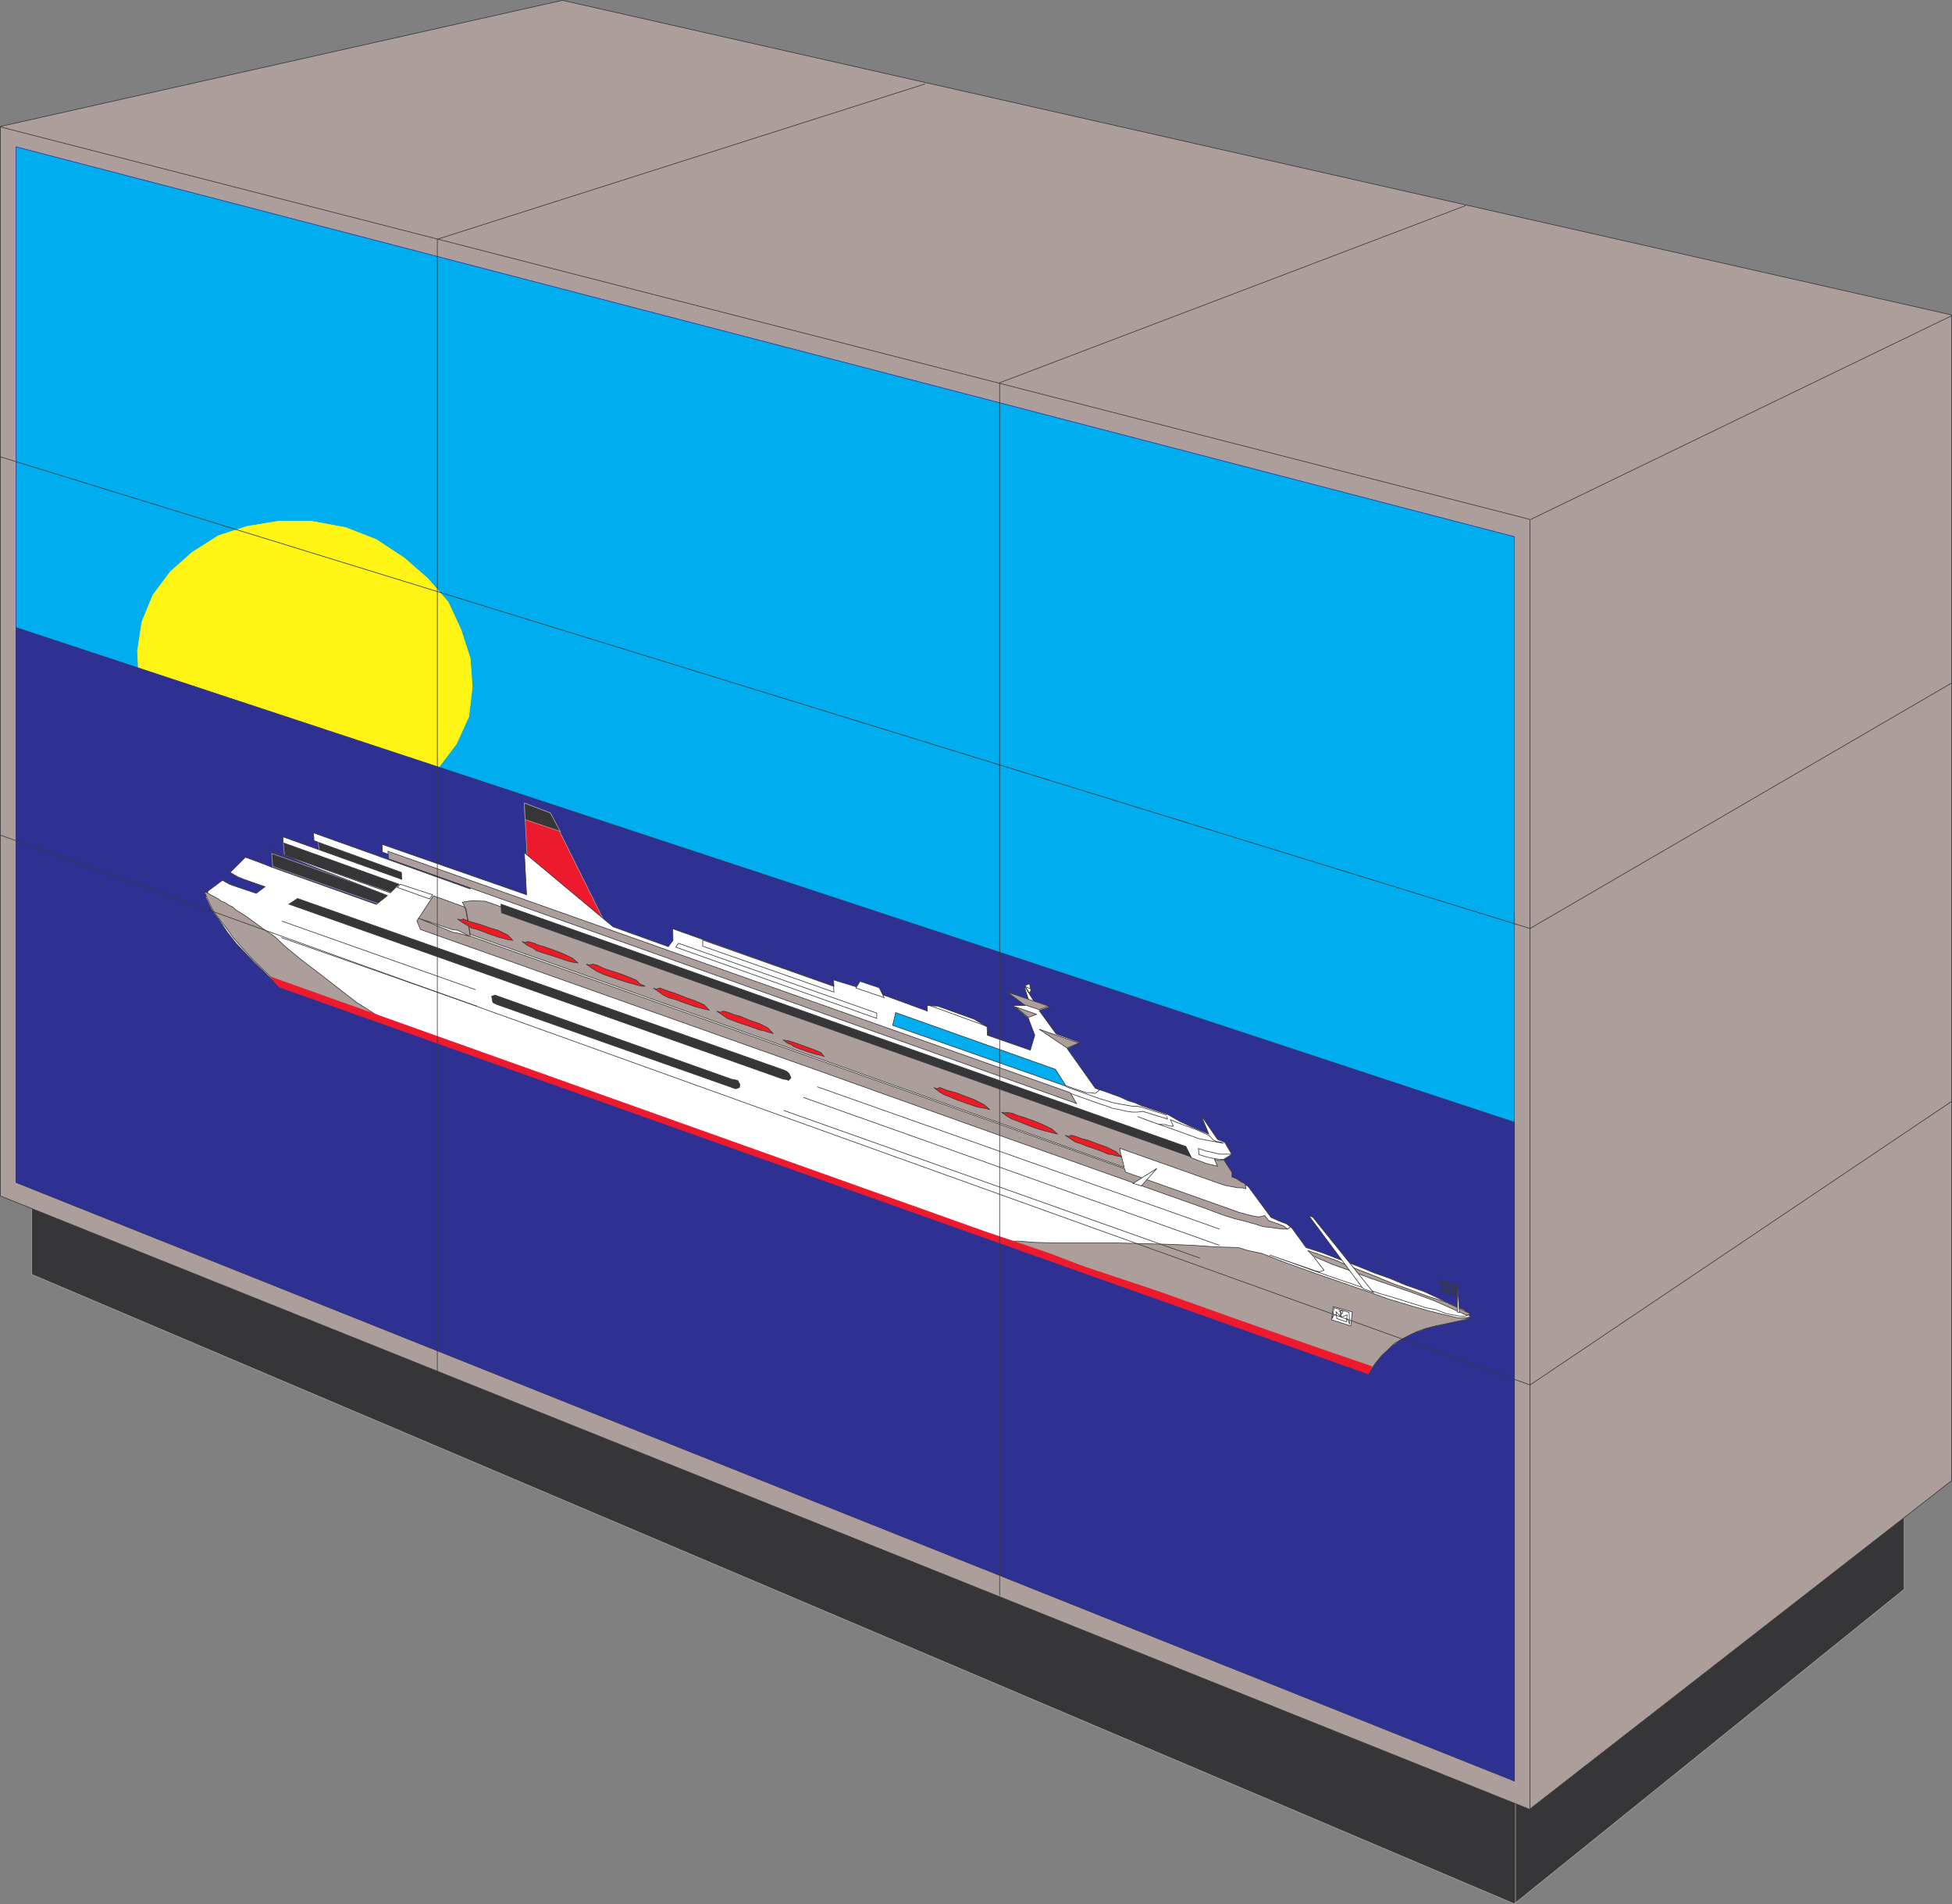 <svg xmlns="http://www.w3.org/2000/svg" width="137.635" height="134.237"><rect width="100%" height="100%" fill="#808080" stroke="none"/><path fill="#363639" d="M2.226 82.12v7.716L106.77 134.21l27.496-22.176v-8.856L2.226 82.121"/><path fill="none" stroke="#ac9e9a" stroke-width=".045" d="M2.226 82.12v7.716L106.77 134.21l27.496-22.176v-8.856zm104.629 52.11v-7.726"/><path fill="#ac9e9a" d="M39.656.023.043 8.91l107.836 118.613 29.734-23.148V22.203L39.656.023"/><path fill="none" stroke="#363639" stroke-width=".045" d="M39.656.023.043 8.91l107.836 118.613 29.734-23.148V22.203Zm0 0"/><path fill="#ac9e9a" d="M.023 8.945v75.363l107.856 43.25V36.617L.023 8.945"/><path fill="none" stroke="#363639" stroke-width=".045" d="M.023 8.945v75.363l107.856 43.25V36.617ZM107.93 36.617l29.683-14.36"/><path fill="#00adef" d="M1.136 10.351v73.004l105.633 42.191V37.832L1.136 10.352"/><path fill="none" stroke="#2e3192" stroke-width=".045" d="M1.136 10.351v73.004l105.633 42.191V37.832Zm0 0"/><path fill="#fff414" d="m30.02 55.007.902-.902 1.25-1.648.882-1.938.243-2.082-.141-2.027-.656-2.028-.903-1.941-1.422-1.648-1.66-1.45-1.976-1.304-2.164-.848-2.446-.453h-2.27l-2.234.367-2.03.66-1.852 1.176-1.524 1.352-1.234 1.648-.777 1.887-.313 2.062.102 2.078 20.222 7.04"/><path fill="none" stroke="#fff414" stroke-width=".045" d="m30.02 55.007.902-.902 1.25-1.648.882-1.938.243-2.082-.141-2.027-.656-2.028-.903-1.941-1.422-1.648-1.66-1.45-1.976-1.304-2.164-.848-2.446-.453h-2.27l-2.234.367-2.03.66-1.852 1.176-1.524 1.352-1.234 1.648-.777 1.887-.313 2.062.102 2.078zm0 0"/><path fill="#2e3192" d="M1.136 44.242v39.113l105.633 42.191V79.11L1.136 44.242"/><path fill="none" stroke="#333468" stroke-width=".045" d="M1.136 44.242v39.113l105.633 42.191V79.11Zm0 0"/><path fill="#fff" d="m72.511 69.855-.226-.207.035-.191.277-.102.07.465-.156.035"/><path fill="none" stroke="#363639" stroke-width=".045" d="m72.511 69.855-.226-.207.035-.191.277-.102.07.465zm0 0"/><path fill="#ed192d" d="m42.703 65.144-5.387-1.906-.344-6.625 1.836.7 3.895 7.831"/><path fill="none" stroke="#ac9e9a" stroke-width=".045" d="m42.703 65.144-5.387-1.906-.344-6.625 1.836.7zm0 0"/><path fill="#363639" d="m39.5 58.609-2.477-.832-.05-1.164 1.835.7.692 1.296"/><path fill="none" stroke="#ac9e9a" stroke-width=".045" d="m39.5 58.609-2.477-.832-.05-1.164 1.835.7zm0 0"/><path fill="#363639" d="m35.91 64.105-13.477-4.75.07.606 13.426 4.765-.02-.62"/><path fill="none" stroke="#ac9e9a" stroke-width=".045" d="m35.91 64.105-13.477-4.75.07.606 13.426 4.765zm0 0"/><path fill="#363639" d="m28.133 62.21-8.16-2.855.085.95 8.164 2.843-.09-.937"/><path fill="none" stroke="#ac9e9a" stroke-width=".045" d="m28.133 62.21-8.16-2.855.085.95 8.164 2.843zm0 0"/><path fill="#363639" d="m27.3 63.047-8.14-2.88.066.919 8.13 2.859-.056-.898"/><path fill="none" stroke="#ac9e9a" stroke-width=".045" d="m27.3 63.047-8.14-2.88.066.919 8.13 2.859zm0 0"/><path fill="#fff" d="m96.511 96.78.329-.5.464-.554.489-.574.484-.344.367-.277.551-.383.559-.207.5-.156.484-.223.539-.09.535-.101.453-.125.57-.121.4-.051.468-.223-.469-.52-.726-.296-.836-.399-1.262-.59-1.317-.464-1.078-.453-1.12-.395-1.231-.504-1.23-.453-1.165-.45-1.18-.382-1.003-1.383-.364-.281-.539-.207-.57-.258-1.594-2.164-.453-.297-.707-.383-.574-1.246.574-.332-.504-.867-.504-.203-1.156-1.684.535 1.301-.59-.242-.78-.332-.692-.328-.852-.485-1.836-.609-.465-.207-.453-.137-.61-.277-1.16-.418-.566-.192-1.976-2.789.902-.43-1.684-.609-1.195-1.644.727-.262-.657-.273-.437-.11-.723-1.175.328 1.023-1.527-.54 1.3.974h-.847l1.074.914.45 1.183-.313 1.055-3.031-1.055-.02-.59-.914-.539-2.55-.918-.762-.05.02.398-2.844-1.043-3.778-1.16.035.453-11.37-4.055.019.813-.328.449-3.899-1.402-6.254-5.22.157 2.966-10.172-3.551v.539l6.164 2.2.035.398-11.05-3.953.034.554 6.165 2.235.019.488-8.371-2.996v.414l8.18 2.93-.606.605-8.578-3.066 8.371 3.257-.781.625-7.399-2.632-.574-.227-.601-.226-.664-.243-1.075 1.07.54.317.433.172.621.223.867.296-.62.47-1.141-.384-.7-.238-.539-.3-1.004.745-.187.438.312.64.207.399.489.656.55.817.59.746.64.672.59.625.692.66 1.094 1.09 7.332 2.601 52.187 18.52 17.333 6.117"/><path fill="none" stroke="#363639" stroke-width=".045" d="m96.511 96.78.329-.5.464-.554.489-.574.484-.344.367-.277.551-.383.559-.207.5-.156.484-.223.539-.09.535-.101.453-.125.57-.121.4-.051.468-.223-.469-.52-.726-.296-.836-.399-1.262-.59-1.317-.464-1.078-.453-1.12-.395-1.231-.504-1.23-.453-1.165-.45-1.18-.382-1.003-1.383-.364-.281-.539-.207-.57-.258-1.594-2.164-.453-.297-.707-.383-.574-1.246.574-.332-.504-.867-.504-.203-1.156-1.684.535 1.301-.59-.242-.78-.332-.692-.328-.852-.485-1.836-.61-.465-.206-.453-.137-.61-.277-1.16-.418-.566-.192-1.976-2.789.902-.43-1.684-.609-1.195-1.644.727-.262-.657-.273-.437-.11-.723-1.175.328 1.023-1.527-.54 1.3.974h-.847l1.074.914.45 1.183-.313 1.055-3.031-1.055-.02-.59-.914-.539-2.55-.918-.762-.05.02.398-2.844-1.043-3.778-1.16.035.453-11.37-4.055.019.813-.328.449-3.899-1.402-6.254-5.22.157 2.966-10.172-3.551v.539l6.164 2.2.035.398-11.05-3.953.034.554 6.164 2.235.02.488-8.371-2.996v.414l8.18 2.93-.606.605-8.578-3.066 8.371 3.257-.781.625-7.399-2.632-.574-.227-.601-.226-.665-.243-1.074 1.07.54.317.433.172.621.223.867.296-.62.47-1.142-.384-.699-.238-.539-.3-1.004.745-.187.438.312.64.207.399.489.656.55.817.59.746.64.672.59.625.692.66 1.094 1.09 7.332 2.601 52.187 18.52zm0 0"/><path fill="#ac9e9a" d="m73.949 70.93-.676.242-1.058-.348-1.176-.883 2.91.988"/><path fill="none" stroke="#363639" stroke-width=".045" d="m73.949 70.93-.676.242-1.058-.348-1.176-.883zm0 0"/><path fill="#ac9e9a" stroke="#363639" stroke-width=".045" d="m73.082 71.5-1.473-.52.902.746zm2.996 2.027-.848.348-1.957-1.317zm0 0"/><path fill="#ac9e9a" d="m90.984 86.488-.207.156h-.297l-.433-.047-.485-.074-.484-.05-.656-.208-.63-.172-.71-.175-.672-.207-.73-.262-.587-.227-13.78-4.886-13.77-4.918-27.899-9.895-.246-.605 1.16-1.77 2.203.797.086.242.102.574.125.711.082.52 46.133 16.394.066.239 7.383 2.617.57.207.559.156.445.106.313.066h.21l.344-.082.282.363.586.192.433.168.313.226.191-.156"/><path fill="none" stroke="#363639" stroke-width=".045" d="m90.984 86.488-.207.156h-.297l-.433-.047-.485-.074-.484-.05-.656-.208-.63-.172-.71-.175-.672-.207-.73-.262-.587-.227-13.78-4.886-13.77-4.918-27.899-9.895-.246-.605 1.16-1.77 2.203.797.086.242.102.574.125.711.082.52 46.133 16.394.066.239 7.383 2.617.57.207.559.156.445.106.313.066h.21l.344-.082.282.363.586.192.433.168.313.226zm0 0"/><path fill="#ac9e9a" d="m86.86 82.972.015-.312-.59-.903-.324.055-.332-.086.222.485-.746-.172-1.156-.438-.262-.5-49.472-17.57-.97-.035-.644.105.262.504.121.676.172 1.086 46.113 16.43-.262-1.024-.054-.328 6.277 2.219.73.262.415.136.484.09.414.082h.313l.261.07-.054-.363-.274-.125-.332-.223-.328-.12"/><path fill="none" stroke="#363639" stroke-width=".045" d="m86.86 82.972.015-.312-.59-.903-.324.055-.332-.086.222.485-.746-.172-1.156-.438-.262-.5-49.472-17.57-.97-.035-.644.105.262.504.121.676.172 1.086 46.113 16.43-.261-1.024-.055-.328 6.277 2.219.73.261.415.137.484.09.414.082h.313l.261.07-.054-.363-.274-.125-.332-.223zm0 0"/><path fill="#ac9e9a" d="m100.652 91.375-1.297-.485-1.078-.379-1.336-.554-1.523-.59-1.317-.555-1.886-.656.378.394 1.372.59 1.28.453 1.438.536 1.332.453 1.649.57 1.523.57 2.254 1.004.262-.101-1.785-.848-1.266-.402"/><path fill="none" stroke="#363639" stroke-width=".045" d="m100.652 91.375-1.297-.485-1.078-.379-1.336-.554-1.523-.59-1.317-.555-1.886-.656.378.394 1.372.59 1.28.453 1.438.536 1.332.453 1.649.57 1.523.57 2.254 1.004.262-.101-1.785-.848zm0 0"/><path fill="#ac9e9a" d="m103.734 92.797-.293.09h-.207l-.223.03-.261-.03-.414-.09-.594-.137-1.04-.262-1.331-.379-1.547-.469-1.399-.503-1.437-.5-2.254-.782-2.113-.761-1.649-.645-.988-.203-.676-.211-1.68-.05-1.386-.102-1.836-.075-1.906-.05-1.922-.051h-4.332l-1.285-.035-1.16-.09h-1.317l26.043 9.289.469-.707.433-.524.47-.43.429-.433.555-.312.574-.293.484-.227.535-.191.801-.207.762-.157 1.039-.226.363-.156.293-.122"/><path fill="none" stroke="#363639" stroke-width=".045" d="m103.734 92.797-.293.09h-.207l-.223.03-.261-.03-.414-.09-.594-.137-1.04-.262-1.331-.379-1.547-.469-1.399-.503-1.437-.5-2.254-.782-2.113-.761-1.649-.645-.988-.203-.676-.211-1.68-.05-1.386-.102-1.836-.075-1.906-.05-1.922-.051h-4.332l-1.285-.035-1.16-.09h-1.317l26.043 9.289.469-.707.433-.524.47-.43.429-.433.555-.312.574-.293.484-.227.535-.191.801-.207.762-.157 1.039-.226.363-.156zm0 0"/><path fill="#ac9e9a" d="m14.375 62.875.261.066.204.137.316.16.238.137.211.156.293.121.242.156.278.137.226.207.676.418.645.469.585.433.797.54.817.757 1.054.867.887.676.985.762.988.765 1.074.832.797.5 1.7 1.11-7.99-2.86-1.093-1.058-.746-.727-.723-.797-.66-.746-.449-.64-.484-.606-.418-.57-.278-.54-.125-.241-.187-.45-.121-.171"/><path fill="none" stroke="#363639" stroke-width=".045" d="m14.375 62.875.261.066.204.137.316.16.238.137.211.156.293.121.242.156.278.137.226.207.676.418.645.469.585.433.797.54.817.757 1.054.867.887.676.985.762.988.765 1.074.833.797.5 1.7 1.109-7.99-2.86-1.093-1.058-.746-.727-.723-.797-.66-.746-.449-.64-.484-.606-.418-.57-.278-.54-.125-.241-.187-.45zM92.644 88.62l.711.923-.308.117-.282-.067-3.257-1.129 4.093 1.454 1.942.664 1.625.57 1.074.312.812.258.73.227.766.242.727.14.64.258.5.106.247.031.238.055h.418l.383-.156"/><path fill="#fff" d="m30.492 63.078-2.27-.742-.21.222 2.288.817.192-.297"/><path fill="none" stroke="#363639" stroke-width=".045" d="m30.492 63.078-2.27-.742-.21.222 2.288.817zm46.734 13.57.293.188-.293.246-.332-.055h-.293l-.59-.191-.832-.293"/><path fill="none" stroke="#363639" stroke-width=".045" d="m82.27 78.605-1.716-.539-.367-.082h-.332l-.5-.086-.504-.09-.484-.101-.535-.172-.211-.055-2.442-.867m7.091 2.078.046.191-1.73-.535-.399.051h-.332l-.379-.05-.523-.122-.485-.09-.52-.191-.429-.137-2.043-.726m-5.945-4.75-4.14-1.508m20.601 15.82L57.625 76.613m28.367 11.18L56.64 77.359m27.965 11.332L55.254 78.277"/><path fill="#fff" d="m95.246 93.472-1.352-.43.102-.937 1.355.383-.105.984"/><path fill="none" stroke="#363639" stroke-width=".045" d="m95.246 93.472-1.352-.43.102-.937 1.355.383zm0 0"/><path fill="#fff" d="m95.004 92.972-.918-.312-.157.293.137-.762 1.059.332.035.828-.156-.379"/><path fill="none" stroke="#363639" stroke-width=".045" d="m95.004 92.972-.918-.312-.157.293.137-.762 1.059.332.035.828zm0 0"/><path fill="#fff" stroke="#363639" stroke-width=".045" d="m94.62 92.625-.187-.227h.274zM72.718 69.734l-.433-.191.312.468zm0 0"/><path fill="#00adef" d="m62.945 72.28.207-.898 11.266 4 .761 1.196-12.234-4.297"/><path fill="none" stroke="#363639" stroke-width=".045" d="m62.945 72.28.207-.898 11.266 4 .761 1.196zm0 0"/><path fill="#fff" d="m61.82 71.418-13.984-4.922-.192.273 14.176 5.024v-.375"/><path fill="none" stroke="#363639" stroke-width=".045" d="m61.82 71.418-13.984-4.922-.192.273 14.176 5.024zm0 0"/><path fill="#ac9e9a" d="m27.355 60.53 48.551 17.263-.45-.766-48.1-17.016.03.52h-.03"/><path fill="none" stroke="#363639" stroke-width=".045" d="m27.355 60.53 48.551 17.263-.45-.766-48.1-17.016.03.52zm0 0"/><path fill="#363639" d="M83.984 81.554 35.36 64.344l-.035-.606 48.293 17.086.367.73"/><path fill="none" stroke="#363639" stroke-width=".045" d="M83.984 81.554 35.36 64.344l-.035-.606 48.293 17.086zm0 0"/><path fill="#fff" d="m86.285 80.597-.656-.117-1.094-.21-1.781-.645-1.668-.586-.883-.328 1.472.539.485.03.348.106h.226l-.207-.449.816.328.985.36.918.418.312.328.258.109.246.035.223.082"/><path fill="none" stroke="#363639" stroke-width=".045" d="m86.285 80.597-.656-.117-1.094-.21-1.781-.645-1.668-.586-.883-.328 1.472.539.485.03.348.106h.226l-.207-.449.816.328.985.36.918.418.312.328.258.11.246.034zm0 0"/><path fill="#fff" d="m58.804 69.941-.035-.414-9.219-3.258v.434l9.254 3.238"/><path fill="none" stroke="#363639" stroke-width=".045" d="m58.804 69.941-.035-.414-9.219-3.258v.434zm0 0"/><path fill="#fff" d="m94.933 93.18-.675-.227-.051-.485.308.329v-.399l.055.453.418-.156-.055.484"/><path fill="none" stroke="#363639" stroke-width=".045" d="m94.933 93.18-.675-.227-.051-.485.308.329v-.399l.055.453.418-.156zm0 0"/><path fill="#fff" d="M86.86 81.363h-.868l-.414-.106-.555-.12-.52-.173.032.43.57.172.524.11.363.05h.293l.574-.363"/><path fill="none" stroke="#363639" stroke-width=".045" d="M86.86 81.363h-.868l-.414-.106-.555-.12-.52-.173.032.43.57.172.524.11.363.05h.293zm0 0"/><path fill="#fff" stroke="#363639" stroke-width=".045" d="m80.48 83.597 1.094-1.23-1.684 1.058zm0 0"/><path fill="#363639" d="m55.234 76.078-34.863-12.34.605-.399 34.242 12.079.243.101.172.156.14.313-.172.172-.191-.067-.176-.015"/><path fill="none" stroke="#363639" stroke-width=".045" d="m55.234 76.078-34.863-12.34.605-.399 34.242 12.079.243.101.172.156.14.313-.172.172-.191-.067zm0 0"/><path fill="#363639" d="m51.87 76.754-16.839-5.946-.281-.136-.082-.438.238-.082 16.672 5.926.433.082.157.281-.031.223-.266.09"/><path fill="none" stroke="#363639" stroke-width=".045" d="m51.87 76.754-16.839-5.946-.281-.136-.082-.438.238-.082 16.672 5.926.433.082.157.281-.032.223zM33.539 69.77 19.87 64.932m13.759 5.998-13.797-4.837"/><path fill="#fff" d="m61.992 69.629-1.352-.45-.297.47 1.997.675-.348-.695"/><path fill="none" stroke="#363639" stroke-width=".045" d="m61.992 69.629-1.352-.45-.297.47 1.997.675zm0 0"/><path fill="#fff" d="m96.84 91.117-4.266-5.301-.293-.121 3.828 5.144.73.278"/><path fill="none" stroke="#363639" stroke-width=".045" d="m96.84 91.117-4.266-5.301-.293-.121 3.828 5.144zm0 0"/><path fill="#fff" stroke="#363639" stroke-width=".045" d="m102.902 92.523-.137-1.976-.015 1.94zm0 0"/><path fill="#333468" d="m102.71 91.394-.066-.781-1.11-.363.106.797 1.07.347"/><path fill="none" stroke="#363639" stroke-width=".045" d="m102.71 91.394-.066-.781-1.11-.363.106.797zm0 0"/><path fill="#fff" d="m33.12 66.011-.64-.332-.222-.105-.348-.035-2.426-.813 2.531 1.024.293.035.813.226"/><path fill="none" stroke="#363639" stroke-width=".045" d="m33.12 66.011-.64-.332-.222-.105-.348-.035-2.426-.813 2.531 1.024.293.035zm0 0"/><path fill="#ed1c24" d="m79.078 81.554-.383-.363-.676-.332-.59-.207-.742-.281-.418-.102-.363-.137-.363-.105-.207.086-.227-.086.434.297.297.191.347.102.414.172.918.312.621.262.262.031.328.09.348.07"/><path fill="none" stroke="#363639" stroke-width=".045" d="m79.078 81.554-.383-.363-.676-.332-.59-.207-.742-.281-.418-.102-.363-.137-.363-.105-.207.086-.227-.086.434.297.297.191.347.102.414.172.918.312.621.262.262.031.328.09zm0 0"/><path fill="#ed1c24" d="m74.554 79.941-.379-.348-.675-.328-.54-.226-.777-.274-.418-.125-.363-.156-.363-.055-.227.02-.207-.051.414.293.317.191.34.121.417.172.868.332.675.207.282.07.328.087.308.07"/><path fill="none" stroke="#363639" stroke-width=".045" d="m74.554 79.941-.379-.348-.675-.328-.54-.226-.777-.274-.418-.125-.363-.156-.363-.055-.227.02-.207-.05.414.292.317.191.34.122.417.171.868.332.675.207.282.07.328.087zm0 0"/><path fill="#ed1c24" d="m69.789 78.226-.364-.328-.695-.363-.55-.211-.782-.297-.398-.102-.328-.101-.403-.16-.222.09-.207-.09.43.332.331.191.278.102.449.191.851.313.676.226.313.067.293.05.328.09"/><path fill="none" stroke="#363639" stroke-width=".045" d="m69.789 78.226-.364-.328-.695-.363-.55-.211-.782-.297-.398-.102-.328-.101-.403-.16-.222.09-.207-.09.43.332.331.191.278.102.449.191.851.313.676.226.313.067.293.05zm0 0"/><path fill="#ed1c24" d="m58.11 74.48-.224-.273-.523-.227-.45-.156-.519-.192-.293-.105-.328-.102-.207-.066-.332-.04.293.224.246.09.223.156.347.136.641.227.504.156.398.09.223.082"/><path fill="none" stroke="#363639" stroke-width=".045" d="m58.11 74.48-.224-.273-.523-.227-.45-.156-.519-.192-.293-.105-.328-.102-.207-.066-.332-.04.293.224.246.09.223.156.347.136.641.227.504.156.398.09zm0 0"/><path fill="#ed1c24" d="m54.508 72.851-.348-.379-.192-.105-.464-.223-.61-.207-.758-.316-.367-.086-.363-.153-.418-.105-.207.086-.246-.086.437.293.309.223.297.109.484.188.832.277.692.246.28.047.294.105.348.086"/><path fill="none" stroke="#363639" stroke-width=".045" d="m54.508 72.851-.348-.379-.192-.105-.464-.223-.61-.207-.758-.316-.367-.086-.363-.153-.418-.105-.207.086-.246-.086.437.293.309.223.297.109.484.187.832.278.692.246.28.047.294.105zm0 0"/><path fill="#ed1c24" d="m50.004 71.207-.368-.383-.671-.293-.61-.207-.73-.293-.395-.125-.383-.137-.312-.12-.277.085-.192-.086.418.293.293.211.348.172.433.12.867.313.641.223.277.07.313.086.348.07"/><path fill="none" stroke="#363639" stroke-width=".045" d="m50.004 71.207-.368-.383-.671-.293-.61-.207-.73-.293-.395-.125-.383-.137-.312-.12-.277.085-.192-.086.418.293.293.211.348.172.433.12.867.313.641.223.277.07.313.086zm0 0"/><path fill="#ed1c24" d="M45.27 69.527h.226l-.38-.172-.226-.246-.66-.277-.555-.207-.812-.262-.348-.117-.379-.192-.332-.086-.261.051-.207-.05.418.292.343.211.313.153.383.156.882.293.66.21.298.071.328.102.308.07"/><path fill="none" stroke="#363639" stroke-width=".045" d="M45.27 69.527h.226l-.38-.172-.226-.246-.66-.277-.555-.207-.812-.262-.348-.117-.379-.192-.332-.086-.261.051-.207-.05.418.292.343.211.313.153.383.156.882.293.66.21.298.071.328.102zm0 0"/><path fill="#ed1c24" d="m40.75 67.879-.383-.329-.64-.308-.575-.227-.797-.281-.379-.102-.316-.136-.43-.121-.207.066-.21-.066.402.293.343.156.262.191.45.153.882.277.711.242.227.074.347.082.313.036"/><path fill="none" stroke="#363639" stroke-width=".045" d="m40.75 67.879-.383-.329-.64-.308-.575-.227-.797-.281-.379-.102-.316-.136-.43-.121-.207.066-.21-.066.402.293.343.156.262.191.45.153.882.277.711.242.227.074.347.082zm0 0"/><path fill="#ed1c24" d="m36.156 66.285-.348-.363-.656-.329-.59-.175-.781-.274-.398-.105-.399-.121-.312-.137-.227.066-.187-.066.378.273.313.172.297.192.465.12.851.329.672.226.3.07.31.087.312.035"/><path fill="none" stroke="#363639" stroke-width=".045" d="m36.156 66.285-.348-.363-.656-.329-.59-.175-.781-.274-.398-.105-.399-.121-.312-.137-.227.066-.187-.066.378.273.313.172.297.192.465.12.851.329.672.226.3.07.31.087zm0 0"/><path fill="#ed192d" d="m96.738 96.336-3.762-1.286-5.91-2.078-5.39-1.925-5.297-1.766-2.414-.922L69.37 86.8l-50.3-17.933.61.71 76.796 27.278.262-.52"/><path fill="none" stroke="#ed192d" stroke-width=".045" d="m96.738 96.336-3.762-1.286-5.91-2.078-5.39-1.925-5.297-1.766-2.414-.922L69.37 86.8l-50.3-17.933.61.71 76.796 27.278zm0 0"/><path fill="none" stroke="#363639" stroke-width=".045" d="M65.23 5.914 30.836 16.863V96.73m72.504-82.238L70.484 26.984v85.5"/><path fill="none" stroke="#363639" stroke-width=".045" d="m.023 32.203 107.856 33.25 29.714-17.293M.023 58.87 107.88 97.633l29.714-19.98"/></svg>
